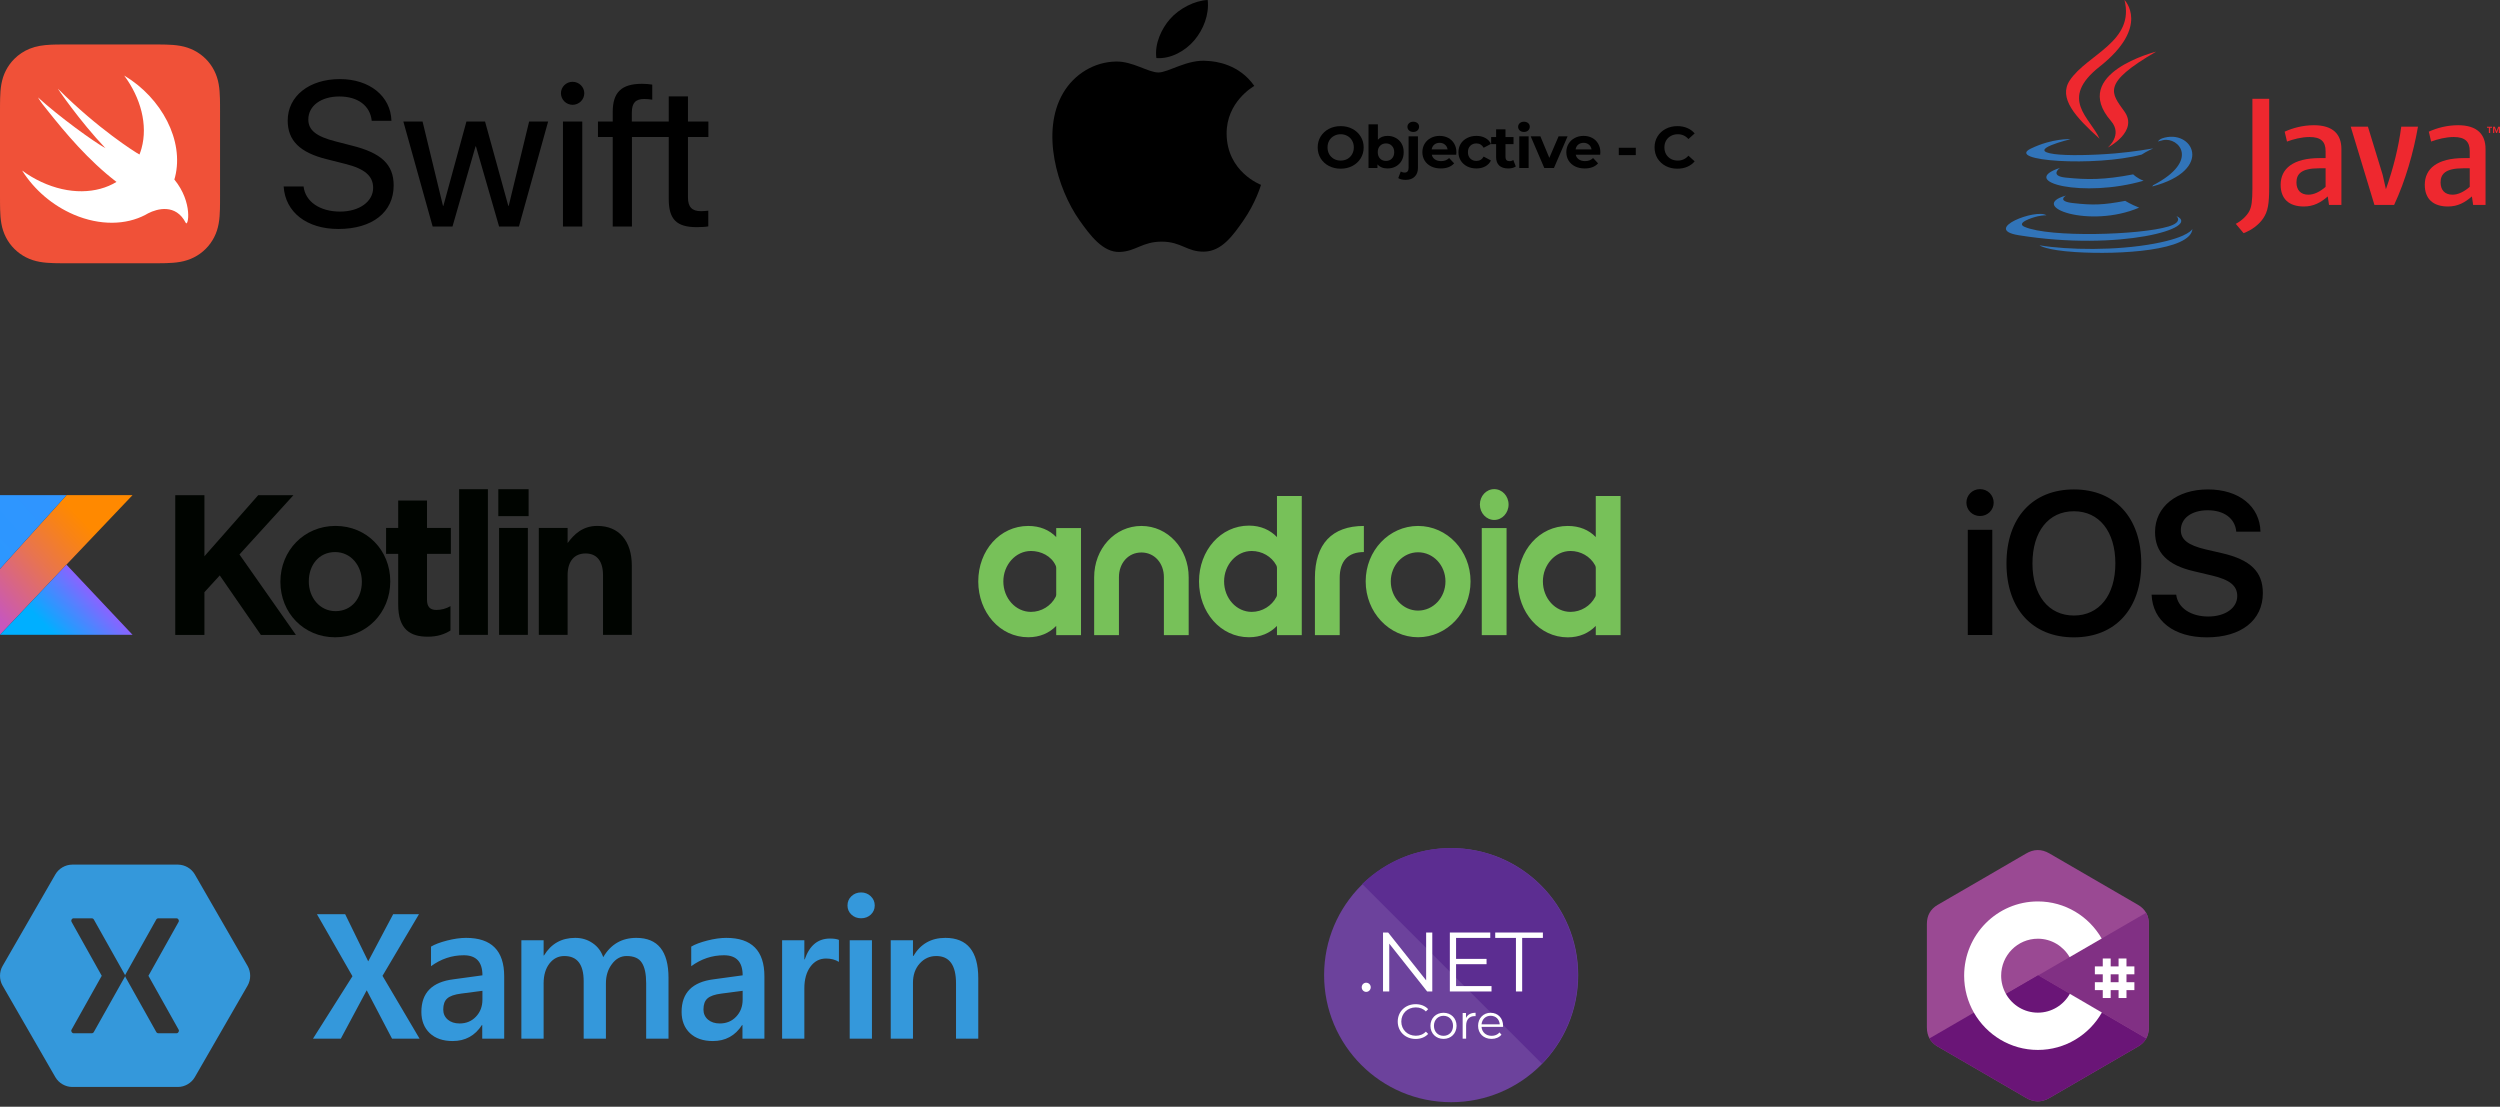 <svg width="506" height="224" viewBox="0 0 506 224" fill="none" xmlns="http://www.w3.org/2000/svg">
<rect x="0" y="0" width="506" height="224" fill="#333333" stroke="none"/>
<path d="M398.279 128.518H403.241V107.233H398.279V128.518ZM400.75 104.442C402.304 104.442 403.52 103.237 403.52 101.731C403.52 100.205 402.304 99 400.75 99C399.216 99 398 100.205 398 101.731C398 103.237 399.216 104.442 400.75 104.442ZM419.76 99.06C411.371 99.06 406.111 104.823 406.111 114.04C406.111 123.257 411.371 129 419.76 129C428.129 129 433.39 123.257 433.39 114.04C433.39 104.823 428.13 99.06 419.76 99.06ZM419.76 103.478C424.881 103.478 428.149 107.574 428.149 114.04C428.149 120.486 424.881 124.582 419.76 124.582C414.619 124.582 411.371 120.486 411.371 114.04C411.371 107.574 414.619 103.478 419.76 103.478ZM435.483 120.365C435.702 125.707 440.046 129 446.662 129C453.616 129 458 125.546 458 120.044C458 115.727 455.529 113.297 449.691 111.952L446.383 111.189C442.856 110.345 441.401 109.221 441.401 107.293C441.401 104.884 443.593 103.277 446.841 103.277C450.129 103.277 452.381 104.904 452.62 107.615H457.522C457.402 102.514 453.218 99.06 446.881 99.06C440.624 99.06 436.181 102.534 436.181 107.675C436.181 111.811 438.691 114.382 443.991 115.607L447.718 116.49C451.344 117.354 452.819 118.558 452.819 120.647C452.819 123.056 450.408 124.783 446.941 124.783C443.434 124.783 440.784 123.036 440.465 120.366L435.483 120.365Z" fill="black"/>
<path fill-rule="evenodd" clip-rule="evenodd" d="M79.344 210.221L74.223 200.433L68.984 210.221H63.352L71.338 197.588L64.151 185.033H69.862L74.525 194.572L79.578 185.033H84.801L77.419 197.51L84.918 210.221H79.344ZM97.605 210.221V207.48H97.527C96.137 209.631 94.168 210.707 91.622 210.707C89.66 210.707 88.113 210.176 86.983 209.113C85.853 208.037 85.287 206.598 85.287 204.797C85.287 200.934 87.464 198.737 91.817 198.205L97.644 197.408C97.644 194.699 96.384 193.345 93.863 193.345C91.459 193.345 89.25 194.084 87.236 195.561V191.595C87.99 191.141 89.068 190.733 90.472 190.37C91.888 190.007 93.174 189.826 94.331 189.826C99.476 189.826 102.049 192.418 102.049 197.603V210.221H97.605ZM93.337 201.102C91.998 201.271 91.056 201.601 90.511 202.094C89.978 202.574 89.712 203.319 89.712 204.33C89.712 205.159 90.017 205.84 90.628 206.371C91.238 206.89 92.037 207.149 93.025 207.149C94.363 207.149 95.468 206.689 96.338 205.769C97.209 204.848 97.644 203.701 97.644 202.327V200.539L93.337 201.102ZM130.784 210.221V198.983C130.784 197.13 130.492 195.756 129.907 194.861C129.336 193.954 128.309 193.5 126.828 193.5C125.645 193.5 124.652 194.045 123.846 195.134C123.04 196.209 122.638 197.512 122.638 199.042V210.221H118.135V198.594C118.135 195.198 116.83 193.5 114.218 193.5C112.997 193.5 111.99 194.012 111.197 195.036C110.417 196.06 110.028 197.395 110.028 199.042V210.221H105.525V190.312H110.028V193.384H110.106C111.548 191.012 113.653 189.826 116.42 189.826C117.746 189.826 118.915 190.176 119.929 190.876C120.955 191.563 121.676 192.515 122.092 193.734C123.612 191.128 125.847 189.826 128.796 189.826C133.136 189.826 135.306 192.522 135.306 197.914V210.221H130.784ZM150.273 210.221V207.48H150.195C148.805 209.631 146.837 210.707 144.29 210.707C142.328 210.707 140.782 210.176 139.651 209.113C138.521 208.037 137.956 206.598 137.956 204.797C137.956 200.934 140.132 198.737 144.485 198.205L150.312 197.408C150.312 194.699 149.052 193.345 146.531 193.345C144.128 193.345 141.919 194.084 139.905 195.561V191.595C140.658 191.141 141.737 190.733 143.14 190.37C144.556 190.007 145.843 189.826 146.999 189.826C152.144 189.826 154.717 192.418 154.717 197.603V210.221H150.273ZM146.005 201.102C144.667 201.271 143.725 201.601 143.179 202.094C142.646 202.574 142.38 203.319 142.38 204.33C142.38 205.159 142.685 205.84 143.296 206.371C143.907 206.89 144.706 207.149 145.693 207.149C147.032 207.149 148.136 206.689 149.007 205.769C149.877 204.848 150.312 203.701 150.312 202.327V200.539L146.005 201.102ZM169.798 194.686C169.057 194.233 168.187 194.006 167.186 194.006C165.887 194.006 164.828 194.563 164.009 195.678C163.204 196.793 162.801 198.244 162.801 200.033V210.221H158.299V190.312H162.801V194.181H162.879C163.841 191.368 165.543 189.962 167.986 189.962C168.778 189.962 169.382 190.053 169.798 190.234L169.798 194.686ZM174.28 185.859C173.513 185.859 172.864 185.613 172.331 185.121C171.798 184.615 171.532 183.999 171.532 183.274C171.532 182.522 171.798 181.893 172.331 181.388C172.864 180.882 173.513 180.629 174.28 180.629C175.059 180.629 175.716 180.889 176.248 181.407C176.781 181.913 177.047 182.535 177.047 183.274C177.047 183.999 176.781 184.615 176.248 185.121C175.716 185.613 175.059 185.859 174.28 185.859ZM171.98 210.221V190.312H176.482V210.221H171.98ZM193.498 210.221V199.042C193.498 195.347 192.166 193.5 189.502 193.5C188.164 193.5 187.04 194.012 186.131 195.036C185.234 196.047 184.786 197.337 184.786 198.905V210.221H180.284V190.312H184.786V193.5H184.864C186.319 191.051 188.476 189.826 191.334 189.826C195.778 189.826 198 192.548 198 197.992V210.221H193.498ZM14.61 175C13.243 175.003 11.904 175.778 11.216 176.961L0.508 195.539C-0.169 196.725 -0.169 198.275 0.508 199.461L11.216 218.039C11.904 219.222 13.243 219.997 14.61 220H36.025C37.393 219.997 38.731 219.222 39.42 218.039L50.127 199.461C50.805 198.275 50.805 196.725 50.127 195.539L39.42 176.961C38.731 175.778 37.393 175.003 36.025 175H14.61ZM14.805 185.868C14.834 185.865 14.865 185.865 14.895 185.868H18.588C18.752 185.872 18.91 185.966 18.992 186.108L25.258 197.26C25.289 197.316 25.31 197.377 25.317 197.44C25.325 197.377 25.346 197.316 25.377 197.26L31.628 186.108C31.712 185.962 31.878 185.867 32.047 185.868H35.74C36.068 185.871 36.312 186.283 36.159 186.572L30.043 197.5L36.159 208.413C36.327 208.704 36.076 209.135 35.74 209.132H32.047C31.875 209.13 31.708 209.029 31.628 208.877L25.377 197.725C25.346 197.669 25.325 197.608 25.317 197.545C25.31 197.608 25.289 197.669 25.258 197.725L18.992 208.877C18.914 209.025 18.755 209.125 18.588 209.132H14.895C14.559 209.135 14.308 208.704 14.476 208.413L20.592 197.5L14.476 186.572C14.329 186.308 14.508 185.925 14.805 185.868Z" fill="#3498DB"/>
<path d="M208.661 123.845C205.574 123.845 203.076 121.092 203.076 117.67C203.076 114.313 205.574 111.519 208.661 111.519C210.713 111.519 212.765 112.539 213.638 114.401C213.699 114.53 213.779 114.704 213.779 114.921V120.379C213.779 120.487 213.718 120.725 213.677 120.79C212.724 122.652 210.774 123.845 208.661 123.845ZM218.797 128.545V106.884H213.779V108.702C212.377 107.251 210.468 106.452 208.113 106.452C202.365 106.452 198 111.434 198 117.67C198 123.933 202.365 128.979 208.113 128.979C210.468 128.979 212.377 128.133 213.779 126.682V128.545H218.797ZM240.588 128.545V116.827C240.588 111.064 236.385 106.452 231.023 106.452C225.641 106.452 221.457 111.064 221.457 116.827V128.545H226.473V116.827C226.473 113.99 228.343 111.822 231.023 111.822C233.683 111.822 235.573 113.99 235.573 116.827V128.545H240.588ZM253.342 123.845C250.255 123.845 247.757 121.092 247.757 117.67C247.757 114.313 250.255 111.519 253.342 111.519C255.394 111.519 257.344 112.603 258.319 114.401C258.38 114.53 258.46 114.704 258.46 114.921V120.402C258.46 120.511 258.399 120.725 258.361 120.79C257.405 122.652 255.455 123.845 253.342 123.845ZM263.478 128.545V100.386H258.46V108.702C257.061 107.251 255.149 106.385 252.794 106.385C247.046 106.385 242.681 111.434 242.681 117.67C242.681 123.933 247.046 128.979 252.794 128.979C255.149 128.979 257.061 128.133 258.46 126.682V128.545H263.478ZM271.154 128.545V116.977C271.154 113.555 272.839 111.737 276.048 111.737V106.452C269.589 106.452 266.138 110.112 266.138 116.977V128.545H271.154ZM287.015 123.586C283.969 123.586 281.493 120.943 281.493 117.67C281.493 114.422 283.969 111.781 287.015 111.781C290.102 111.781 292.562 114.422 292.562 117.67C292.562 120.943 290.102 123.586 287.015 123.586ZM287.015 128.979C292.887 128.979 297.638 123.933 297.638 117.67C297.638 111.434 292.887 106.452 287.015 106.452C281.168 106.452 276.414 111.434 276.414 117.67C276.414 123.933 281.168 128.979 287.015 128.979ZM302.43 105.239C304.036 105.239 305.336 103.829 305.336 102.12C305.336 100.386 304.036 99 302.43 99C300.827 99 299.527 100.386 299.527 102.12C299.527 103.829 300.827 105.239 302.43 105.239ZM304.928 106.884H299.91V128.545H304.928V106.884ZM317.867 123.845C314.78 123.845 312.282 121.092 312.282 117.67C312.282 114.313 314.78 111.519 317.867 111.519C319.919 111.519 321.866 112.603 322.841 114.401C322.905 114.53 322.985 114.704 322.985 114.921V120.423C322.985 120.531 322.924 120.725 322.883 120.79C321.93 122.652 319.98 123.845 317.867 123.845ZM328 128.545V100.386H322.985V108.702C321.583 107.251 319.674 106.452 317.319 106.452C311.571 106.452 307.203 111.434 307.203 117.67C307.203 123.933 311.571 129 317.319 129C319.674 129 321.583 128.133 322.985 126.682V128.545H328Z" fill="#77C159"/>
<path d="M248.268 27.095C248.341 34.813 255.153 37.381 255.229 37.414C255.171 37.595 254.14 41.074 251.64 44.667C249.478 47.774 247.235 50.87 243.701 50.934C240.228 50.996 239.111 48.909 235.141 48.909C231.172 48.909 229.932 50.87 226.644 50.997C223.233 51.124 220.635 47.637 218.456 44.542C214.002 38.21 210.599 26.649 215.169 18.846C217.439 14.971 221.496 12.517 225.9 12.454C229.25 12.391 232.412 14.67 234.46 14.67C236.506 14.67 240.348 11.929 244.388 12.332C246.079 12.401 250.825 13.004 253.873 17.391C253.627 17.541 248.209 20.642 248.268 27.095ZM241.742 8.143C243.553 5.987 244.772 2.986 244.439 0C241.829 0.103 238.672 1.711 236.8 3.865C235.122 5.773 233.652 8.827 234.048 11.754C236.958 11.976 239.931 10.3 241.742 8.143Z" fill="black"/>
<path d="M271.354 34.143C270.471 34.143 269.673 33.956 268.96 33.584C268.255 33.211 267.7 32.699 267.295 32.048C266.898 31.39 266.7 30.652 266.7 29.835C266.7 29.018 266.898 28.284 267.295 27.634C267.7 26.975 268.255 26.459 268.96 26.087C269.673 25.714 270.471 25.527 271.354 25.527C272.236 25.527 273.03 25.714 273.735 26.087C274.44 26.459 274.995 26.975 275.4 27.634C275.805 28.284 276.007 29.018 276.007 29.835C276.007 30.652 275.805 31.39 275.4 32.048C274.995 32.699 274.44 33.211 273.735 33.584C273.03 33.956 272.236 34.143 271.354 34.143ZM271.354 32.501C271.856 32.501 272.309 32.39 272.714 32.167C273.119 31.937 273.435 31.62 273.662 31.215C273.897 30.811 274.014 30.351 274.014 29.835C274.014 29.319 273.897 28.859 273.662 28.455C273.435 28.05 273.119 27.737 272.714 27.515C272.309 27.285 271.856 27.169 271.354 27.169C270.851 27.169 270.398 27.285 269.993 27.515C269.588 27.737 269.268 28.05 269.033 28.455C268.806 28.859 268.693 29.319 268.693 29.835C268.693 30.351 268.806 30.811 269.033 31.215C269.268 31.62 269.588 31.937 269.993 32.167C270.398 32.39 270.851 32.501 271.354 32.501Z" fill="black"/>
<path d="M280.852 27.503C281.46 27.503 282.01 27.642 282.504 27.919C283.007 28.189 283.4 28.574 283.683 29.073C283.967 29.565 284.108 30.14 284.108 30.799C284.108 31.457 283.967 32.036 283.683 32.536C283.4 33.028 283.007 33.413 282.504 33.691C282.01 33.96 281.46 34.095 280.852 34.095C279.953 34.095 279.268 33.818 278.799 33.262V34H276.988V25.17H278.884V28.276C279.362 27.761 280.018 27.503 280.852 27.503ZM280.524 32.572C281.01 32.572 281.407 32.413 281.715 32.096C282.031 31.771 282.189 31.338 282.189 30.799C282.189 30.259 282.031 29.831 281.715 29.514C281.407 29.189 281.01 29.026 280.524 29.026C280.038 29.026 279.637 29.189 279.321 29.514C279.013 29.831 278.859 30.259 278.859 30.799C278.859 31.338 279.013 31.771 279.321 32.096C279.637 32.413 280.038 32.572 280.524 32.572Z" fill="black"/>
<path d="M284.527 36.404C283.862 36.404 283.356 36.285 283.008 36.047L283.518 34.702C283.737 34.853 284.004 34.928 284.32 34.928C284.563 34.928 284.753 34.849 284.891 34.69C285.029 34.539 285.098 34.309 285.098 34V27.598H286.993V33.988C286.993 34.734 286.774 35.321 286.337 35.749C285.908 36.186 285.304 36.404 284.527 36.404ZM286.045 26.705C285.697 26.705 285.414 26.606 285.195 26.408C284.976 26.209 284.867 25.964 284.867 25.67C284.867 25.377 284.976 25.131 285.195 24.932C285.414 24.734 285.697 24.635 286.045 24.635C286.394 24.635 286.677 24.73 286.896 24.92C287.115 25.111 287.224 25.349 287.224 25.634C287.224 25.944 287.115 26.202 286.896 26.408C286.677 26.606 286.394 26.705 286.045 26.705Z" fill="black"/>
<path d="M294.777 30.823C294.777 30.846 294.765 31.013 294.741 31.323H289.796C289.885 31.719 290.095 32.033 290.427 32.263C290.759 32.493 291.173 32.608 291.667 32.608C292.007 32.608 292.307 32.56 292.566 32.465C292.833 32.362 293.08 32.203 293.307 31.989L294.315 33.06C293.7 33.75 292.801 34.095 291.618 34.095C290.881 34.095 290.229 33.956 289.662 33.679C289.095 33.393 288.657 33 288.35 32.501C288.042 32.001 287.888 31.434 287.888 30.799C287.888 30.172 288.038 29.609 288.337 29.109C288.645 28.601 289.062 28.209 289.589 27.931C290.124 27.645 290.719 27.503 291.375 27.503C292.015 27.503 292.594 27.637 293.113 27.907C293.631 28.177 294.036 28.566 294.328 29.073C294.627 29.573 294.777 30.156 294.777 30.823ZM291.387 28.907C290.958 28.907 290.597 29.026 290.306 29.264C290.014 29.502 289.836 29.827 289.771 30.24H292.991C292.926 29.835 292.748 29.514 292.456 29.276C292.165 29.03 291.808 28.907 291.387 28.907Z" fill="black"/>
<path d="M298.834 34.095C298.137 34.095 297.509 33.956 296.95 33.679C296.4 33.393 295.966 33 295.65 32.501C295.342 32.001 295.189 31.434 295.189 30.799C295.189 30.164 295.342 29.597 295.65 29.097C295.966 28.597 296.4 28.209 296.95 27.931C297.509 27.645 298.137 27.503 298.834 27.503C299.522 27.503 300.122 27.645 300.632 27.931C301.15 28.209 301.527 28.609 301.762 29.133L300.292 29.906C299.951 29.319 299.461 29.026 298.821 29.026C298.327 29.026 297.918 29.184 297.594 29.502C297.27 29.819 297.108 30.252 297.108 30.799C297.108 31.346 297.27 31.779 297.594 32.096C297.918 32.413 298.327 32.572 298.821 32.572C299.47 32.572 299.96 32.279 300.292 31.691L301.762 32.477C301.527 32.985 301.15 33.381 300.632 33.667C300.122 33.952 299.522 34.095 298.834 34.095Z" fill="black"/>
<path d="M306.8 33.691C306.613 33.825 306.383 33.929 306.107 34C305.84 34.063 305.556 34.095 305.257 34.095C304.479 34.095 303.876 33.901 303.446 33.512C303.025 33.123 302.814 32.552 302.814 31.799V29.169H301.806V27.741H302.814V26.182H304.71V27.741H306.338V29.169H304.71V31.775C304.71 32.044 304.779 32.255 304.916 32.405C305.062 32.548 305.265 32.62 305.524 32.62C305.824 32.62 306.079 32.54 306.289 32.382L306.8 33.691Z" fill="black"/>
<path d="M307.499 27.598H309.395V34H307.499V27.598ZM308.447 26.705C308.099 26.705 307.815 26.606 307.596 26.408C307.378 26.209 307.268 25.964 307.268 25.67C307.268 25.377 307.378 25.131 307.596 24.932C307.815 24.734 308.099 24.635 308.447 24.635C308.795 24.635 309.079 24.73 309.298 24.92C309.516 25.111 309.626 25.349 309.626 25.634C309.626 25.944 309.516 26.202 309.298 26.408C309.079 26.606 308.795 26.705 308.447 26.705Z" fill="black"/>
<path d="M317.278 27.598L314.52 34H312.563L309.817 27.598H311.774L313.584 31.953L315.455 27.598H317.278Z" fill="black"/>
<path d="M323.912 30.823C323.912 30.846 323.9 31.013 323.875 31.323H318.93C319.019 31.719 319.23 32.033 319.562 32.263C319.894 32.493 320.307 32.608 320.801 32.608C321.142 32.608 321.441 32.56 321.7 32.465C321.968 32.362 322.215 32.203 322.442 31.989L323.45 33.06C322.834 33.75 321.935 34.095 320.753 34.095C320.016 34.095 319.364 33.956 318.797 33.679C318.229 33.393 317.792 33 317.484 32.501C317.176 32.001 317.023 31.434 317.023 30.799C317.023 30.172 317.172 29.609 317.472 29.109C317.78 28.601 318.197 28.209 318.724 27.931C319.258 27.645 319.854 27.503 320.51 27.503C321.15 27.503 321.729 27.637 322.247 27.907C322.766 28.177 323.171 28.566 323.462 29.073C323.762 29.573 323.912 30.156 323.912 30.823ZM320.522 28.907C320.093 28.907 319.732 29.026 319.44 29.264C319.149 29.502 318.971 29.827 318.906 30.24H322.126C322.061 29.835 321.883 29.514 321.591 29.276C321.299 29.03 320.943 28.907 320.522 28.907Z" fill="black"/>
<path d="M327.643 29.906H331.081V31.394H327.643V29.906Z" fill="black"/>
<path d="M339.489 34.143C338.622 34.143 337.836 33.96 337.131 33.595C336.435 33.223 335.884 32.711 335.479 32.06C335.082 31.402 334.884 30.66 334.884 29.835C334.884 29.01 335.082 28.272 335.479 27.622C335.884 26.963 336.435 26.451 337.131 26.087C337.836 25.714 338.626 25.527 339.501 25.527C340.238 25.527 340.902 25.654 341.493 25.908C342.093 26.162 342.595 26.527 343 27.003L341.736 28.145C341.161 27.495 340.448 27.169 339.598 27.169C339.071 27.169 338.602 27.285 338.188 27.515C337.775 27.737 337.451 28.05 337.216 28.455C336.99 28.859 336.876 29.319 336.876 29.835C336.876 30.351 336.99 30.811 337.216 31.215C337.451 31.62 337.775 31.937 338.188 32.167C338.602 32.39 339.071 32.501 339.598 32.501C340.448 32.501 341.161 32.171 341.736 31.513L343 32.655C342.595 33.139 342.093 33.508 341.493 33.762C340.894 34.016 340.226 34.143 339.489 34.143Z" fill="black"/>
<path d="M44.536 21.265C44.535 20.82 44.528 20.375 44.516 19.929C44.489 18.959 44.433 17.981 44.259 17.021C44.093 16.059 43.784 15.127 43.342 14.256C42.446 12.505 41.015 11.082 39.255 10.19C38.378 9.751 37.441 9.444 36.474 9.279C35.507 9.106 34.523 9.049 33.547 9.023C33.098 9.011 32.651 9.005 32.203 9.003C31.671 9 31.139 9 30.606 9H13.933C13.4 9 12.869 9 12.337 9.003C11.889 9.006 11.441 9.012 10.992 9.023C10.749 9.03 10.504 9.038 10.259 9.05C9.526 9.085 8.79 9.149 8.066 9.279C7.344 9.404 6.637 9.606 5.958 9.882C4.821 10.35 3.788 11.036 2.918 11.901C2.223 12.591 1.643 13.385 1.197 14.255C0.743 15.141 0.456 16.046 0.281 17.021C0.107 17.981 0.049 18.959 0.023 19.928C0.011 20.376 0.005 20.821 0.003 21.265C0 21.795 0 22.324 0 22.853V39.431C0 39.96 0 40.489 0.003 41.018C0.006 41.463 0.012 41.909 0.023 42.354C0.05 43.325 0.107 44.303 0.281 45.262C0.446 46.224 0.755 47.157 1.197 48.029C2.093 49.78 3.525 51.204 5.286 52.095C6.176 52.545 7.087 52.83 8.067 53.006C9.032 53.178 10.017 53.236 10.992 53.262C11.441 53.273 11.889 53.279 12.337 53.281C12.868 53.285 13.4 53.284 13.933 53.284H30.606C31.137 53.284 31.67 53.285 32.202 53.281C32.65 53.279 33.097 53.273 33.545 53.262C34.522 53.235 35.507 53.178 36.472 53.006C37.439 52.841 38.377 52.534 39.253 52.095C41.014 51.203 42.445 49.78 43.341 48.029C43.795 47.143 44.082 46.237 44.258 45.263C44.432 44.304 44.489 43.325 44.516 42.355C44.527 41.91 44.533 41.464 44.535 41.019C44.539 40.49 44.538 39.961 44.538 39.431V22.853C44.538 22.324 44.538 21.795 44.535 21.265H44.536Z" fill="#F05138"/>
<path d="M35.292 36.335L35.289 36.332C35.338 36.165 35.388 35.999 35.432 35.828C37.281 28.506 32.769 19.848 25.135 15.29C28.481 19.8 29.959 25.261 28.644 30.037C28.527 30.464 28.387 30.873 28.231 31.27C28.014 31.131 27.791 31 27.564 30.878C27.564 30.878 19.968 26.216 11.738 17.969C11.522 17.752 16.127 24.513 21.353 30.003C18.891 28.63 12.028 23.665 7.684 19.712C8.218 20.598 8.853 21.45 9.551 22.27C13.178 26.844 17.91 32.488 23.578 36.822C19.596 39.245 13.969 39.433 8.366 36.825C6.994 36.184 5.689 35.411 4.471 34.515C6.976 38.471 10.626 41.582 14.94 43.44C20.243 45.705 25.515 45.551 29.441 43.477L29.438 43.482C29.456 43.47 29.479 43.459 29.497 43.446C29.659 43.361 29.819 43.273 29.974 43.18C31.862 42.207 35.588 41.219 37.588 45.088C38.078 46.035 39.12 41.017 35.293 36.336L35.292 36.335Z" fill="white"/>
<path d="M61.443 37.739C61.791 40.81 64.738 42.824 68.831 42.824C72.72 42.824 75.524 40.811 75.524 38.023C75.524 35.623 73.825 34.157 69.915 33.181L66.13 32.223C60.686 30.881 58.23 28.439 58.23 24.41C58.23 19.445 62.589 16.007 68.791 16.007C74.807 16.007 79.084 19.466 79.228 24.451H75.237C74.93 21.399 72.433 19.527 68.688 19.527C64.983 19.527 62.405 21.419 62.405 24.186C62.405 26.342 64.001 27.625 67.93 28.622L71.083 29.436C77.181 30.922 79.678 33.282 79.678 37.535C79.678 42.948 75.359 46.345 68.483 46.345C62.098 46.345 57.739 42.968 57.411 37.738H61.443V37.739ZM105.028 45.857H101.017L96.33 29.62H96.249L91.582 45.857H87.572L81.637 24.593H85.525L89.659 41.665H89.741L94.407 24.593H98.173L102.88 41.665H102.962L107.096 24.593H110.943L105.028 45.857ZM113.532 18.875C113.532 17.594 114.598 16.556 115.886 16.556C117.197 16.556 118.26 17.594 118.26 18.875C118.26 20.158 117.197 21.215 115.886 21.215C115.263 21.212 114.667 20.964 114.226 20.526C113.786 20.088 113.536 19.495 113.533 18.875H113.532ZM113.942 24.593H117.851V45.857H113.942V24.593ZM143.377 27.727V24.593H139.244V19.506H135.354V24.593H127.883V22.721C127.903 20.829 128.639 20.035 130.4 20.035C130.973 20.035 131.546 20.097 132.016 20.178V17.124C131.333 17.018 130.642 16.964 129.95 16.962C125.775 16.962 124.014 18.692 124.014 22.659V24.592H121.027V27.726H124.014V45.856H127.903V27.727H135.355V40.281C135.355 44.391 136.93 45.977 141.024 45.977C141.904 45.977 142.906 45.917 143.357 45.816V42.641C142.868 42.701 142.376 42.735 141.883 42.743C140.062 42.743 139.244 41.889 139.244 39.975V27.727H143.377Z" fill="black"/>
<path d="M35.472 100.225H41.375V112.587L52.262 100.225H59.392L48.467 112.223L59.891 128.504H52.799L44.48 116.465L41.375 119.859V128.504H35.472V100.225Z" fill="#000400"/>
<path d="M56.754 117.797V117.717C56.754 111.495 61.508 106.445 67.909 106.445C74.273 106.445 78.988 111.415 78.988 117.636V117.717C78.988 123.938 74.235 128.988 67.833 128.988C61.469 128.988 56.754 124.019 56.754 117.797V117.797ZM73.238 117.797V117.717C73.238 114.525 71.053 111.738 67.833 111.738C64.498 111.738 62.504 114.444 62.504 117.636V117.717C62.504 120.908 64.689 123.696 67.909 123.696C71.245 123.696 73.238 120.989 73.238 117.797V117.797Z" fill="#000400"/>
<path d="M80.596 122.362V112.101H78.143V106.849H80.596V101.314H86.423V106.849H91.253V112.101H86.423V121.353C86.423 122.766 86.998 123.453 88.301 123.453C89.306 123.458 90.295 123.194 91.176 122.685V127.614C89.95 128.382 88.531 128.867 86.576 128.867C83.011 128.867 80.596 127.372 80.596 122.362V122.362ZM92.926 99.012H98.753V128.503H92.926V99.012ZM100.859 99.012H106.992V104.466H100.859V99.012ZM101.012 106.849H106.839V128.503H101.012L101.012 106.849ZM109.056 106.849H114.883V109.919C116.225 108.101 117.95 106.445 120.901 106.445C125.31 106.445 127.878 109.516 127.878 114.485V128.503H122.051V116.424C122.051 113.515 120.748 112.02 118.524 112.02C116.301 112.02 114.883 113.515 114.883 116.424V128.503H109.056L109.056 106.849Z" fill="#000400"/>
<path d="M13.47 100.21L0 115.138V128.484L13.451 114.284L26.829 100.21H13.47Z" fill="url(#paint0_linear)"/>
<path d="M0 128.483L13.451 114.283L26.829 128.483H0Z" fill="url(#paint1_linear)"/>
<path d="M0 100.21H13.47L0 115.138V100.21Z" fill="url(#paint2_linear)"/>
<path fill-rule="evenodd" clip-rule="evenodd" d="M418.155 39.579C418.155 39.579 416.2 40.717 419.548 41.101C423.604 41.564 425.676 41.498 430.144 40.652C430.144 40.652 431.321 41.389 432.963 42.026C422.943 46.32 410.286 41.778 418.155 39.579ZM416.93 33.977C416.93 33.977 414.737 35.6 418.087 35.946C422.421 36.394 425.841 36.43 431.763 35.291C431.763 35.291 432.581 36.121 433.867 36.574C421.754 40.117 408.264 36.853 416.93 33.977Z" fill="#3174B9"/>
<path fill-rule="evenodd" clip-rule="evenodd" d="M427.251 24.47C429.721 27.314 426.604 29.871 426.604 29.871C426.604 29.871 432.873 26.635 429.993 22.582C427.305 18.804 425.243 16.927 436.405 10.454C436.405 10.454 418.884 14.828 427.251 24.47Z" fill="#EE282F"/>
<path fill-rule="evenodd" clip-rule="evenodd" d="M440.503 43.724C440.503 43.724 441.95 44.917 438.91 45.84C433.128 47.591 414.84 48.12 409.76 45.91C407.935 45.115 411.359 44.013 412.436 43.781C413.559 43.538 414.2 43.582 414.2 43.582C412.17 42.152 401.075 46.39 408.566 47.606C428.992 50.918 445.801 46.115 440.503 43.724ZM419.096 28.171C419.096 28.171 409.795 30.381 415.803 31.184C418.34 31.523 423.395 31.445 428.107 31.05C431.957 30.727 435.821 30.036 435.821 30.036C435.821 30.036 434.465 30.618 433.482 31.288C424.035 33.773 405.789 32.615 411.042 30.075C415.484 27.927 419.096 28.171 419.096 28.171V28.171ZM435.783 37.498C445.385 32.509 440.945 27.714 437.846 28.36C437.088 28.518 436.748 28.655 436.748 28.655C436.748 28.655 437.031 28.213 437.568 28.023C443.699 25.868 448.413 34.379 435.591 37.75C435.591 37.75 435.739 37.616 435.783 37.498V37.498Z" fill="#3174B9"/>
<path fill-rule="evenodd" clip-rule="evenodd" d="M429.994 0C429.994 0 435.311 5.32 424.95 13.498C416.641 20.061 423.055 23.802 424.947 28.078C420.096 23.702 416.538 19.849 418.925 16.264C422.429 11.002 432.139 8.45 429.994 0V0Z" fill="#EE282F"/>
<path fill-rule="evenodd" clip-rule="evenodd" d="M420.04 51.019C429.256 51.608 443.41 50.692 443.746 46.33C443.746 46.33 443.102 47.983 436.129 49.295C428.262 50.776 418.558 50.603 412.805 49.654C412.805 49.654 413.984 50.629 420.04 51.019V51.019Z" fill="#3174B9"/>
<path fill-rule="evenodd" clip-rule="evenodd" d="M503.748 25.863H503.375V25.65H504.383V25.863H504.009V26.924H503.748V25.863ZM505.76 25.916H505.755L505.384 26.923H505.214L504.845 25.916H504.84V26.923H504.592V25.65H504.956L505.298 26.55L505.64 25.65H506V26.923H505.76V25.916H505.76V25.916ZM470.701 37.816C469.543 38.835 468.318 39.407 467.218 39.407C465.652 39.407 464.802 38.453 464.802 36.925C464.802 35.272 465.712 34.062 469.354 34.062H470.701V37.816H470.701V37.816ZM473.899 41.475V30.149C473.899 27.254 472.271 25.344 468.347 25.344C466.058 25.344 464.051 25.917 462.419 26.648L462.889 28.654C464.174 28.175 465.836 27.732 467.467 27.732C469.728 27.732 470.701 28.654 470.701 30.564V31.996H469.571C464.08 31.996 461.602 34.157 461.602 37.405C461.602 40.203 463.235 41.795 466.309 41.795C468.285 41.795 469.761 40.968 471.139 39.757L471.389 41.475H473.899V41.475ZM484.572 41.475H480.584L475.783 25.632H479.266L482.246 35.368L482.909 38.293C484.413 34.062 485.479 29.767 486.013 25.632H489.4C488.493 30.849 486.86 36.576 484.572 41.475V41.475ZM499.874 37.816C498.712 38.835 497.487 39.407 496.39 39.407C494.823 39.407 493.974 38.453 493.974 36.925C493.974 35.272 494.885 34.062 498.525 34.062H499.874V37.816V37.816ZM503.073 41.475V30.149C503.073 27.254 501.44 25.344 497.52 25.344C495.228 25.344 493.222 25.917 491.59 26.648L492.06 28.654C493.345 28.175 495.01 27.732 496.642 27.732C498.899 27.732 499.873 28.654 499.873 30.564V31.996H498.744C493.252 31.996 490.776 34.157 490.776 37.405C490.776 40.203 492.405 41.795 495.48 41.795C497.457 41.795 498.931 40.968 500.312 39.757L500.564 41.475H503.073V41.475ZM458.096 44.167C457.185 45.518 455.711 46.587 454.1 47.19L452.521 45.304C453.748 44.665 454.8 43.634 455.289 42.674C455.711 41.819 455.887 40.719 455.887 38.087V19.997H459.286V37.837C459.286 41.358 459.008 42.781 458.096 44.167V44.167Z" fill="#EE282F"/>
<path d="M434.924 187.004C434.924 186.149 434.742 185.393 434.375 184.745C434.014 184.107 433.474 183.572 432.75 183.15C426.769 179.676 420.782 176.213 414.803 172.735C413.191 171.798 411.628 171.832 410.028 172.783C407.648 174.197 395.729 181.076 392.177 183.148C390.714 184.001 390.003 185.306 390.002 187.003C390 193.989 390.002 200.975 390 207.961C390 208.798 390.174 209.539 390.525 210.177C390.886 210.835 391.434 211.384 392.175 211.816C395.727 213.888 407.647 220.766 410.027 222.181C411.628 223.132 413.191 223.166 414.803 222.228C420.783 218.751 426.77 215.288 432.752 211.814C433.493 211.382 434.041 210.832 434.401 210.176C434.752 209.537 434.926 208.796 434.927 207.959C434.927 207.959 434.927 193.991 434.924 187.004Z" fill="#9A4993"/>
<path d="M412.532 197.41L390.525 210.174C390.886 210.831 391.434 211.38 392.175 211.812C395.727 213.885 407.648 220.762 410.028 222.177C411.628 223.128 413.191 223.162 414.804 222.225C420.783 218.747 426.77 215.284 432.752 211.81C433.493 211.378 434.041 210.829 434.402 210.172L412.532 197.41" fill="#6A1577"/>
<path d="M406.014 201.191C407.294 203.443 409.702 204.962 412.463 204.962C415.242 204.962 417.663 203.423 418.937 201.147L412.532 197.41L406.014 201.191" fill="#6A1577"/>
<path d="M434.924 187.001C434.924 186.146 434.743 185.39 434.375 184.741L412.532 197.41L434.402 210.172C434.752 209.533 434.926 208.792 434.927 207.956C434.927 207.956 434.927 193.987 434.924 187.001" fill="#813084"/>
<path d="M418.937 201.148C417.663 203.424 415.242 204.962 412.463 204.962C409.702 204.962 407.295 203.443 406.014 201.191C405.371 200.061 405.033 198.781 405.034 197.478C405.034 193.346 408.36 189.995 412.463 189.995C415.207 189.995 417.602 191.495 418.889 193.724L425.382 189.957C422.801 185.47 417.983 182.45 412.463 182.45C404.223 182.45 397.544 189.179 397.544 197.478C397.544 200.201 398.263 202.755 399.52 204.957C402.094 209.469 406.927 212.507 412.463 212.507C418.01 212.507 422.85 209.457 425.421 204.932L418.937 201.148Z" fill="white"/>
<path fill-rule="evenodd" clip-rule="evenodd" d="M425.6 202V200.4H424V198.8H425.6V197.2H424V195.6H425.6V194H427.2V195.6H428.8V194H430.4V195.6H432V197.2H430.4V198.8H432V200.4H430.4V202H428.8V200.4H427.2V202H425.6ZM428.8 198.8V197.2H427.2V198.8H428.8Z" fill="white"/>
<circle cx="293.715" cy="197.368" r="25.715" fill="#6C429C"/>
<path d="M312.077 215.286L275.714 178.923C285.776 169.14 301.863 169.226 311.819 179.181C321.774 189.137 321.86 205.224 312.077 215.286Z" fill="#5C2D91"/>
<path d="M276.517 200.759C277.011 200.759 277.437 200.35 277.437 199.822C277.437 199.293 277.011 198.901 276.517 198.901C276.022 198.901 275.613 199.293 275.613 199.822C275.613 200.35 276.022 200.759 276.517 200.759Z" fill="white"/>
<path d="M288.65 188.743V198.424L280.964 188.743H279.924V200.674H281.185V190.993L288.855 200.674H289.895V188.743H288.65Z" fill="white"/>
<path d="M294.709 199.583V195.152H300.879V194.078H294.709V189.834H301.629V188.743H293.448V200.674H301.884V199.583H294.709Z" fill="white"/>
<path d="M306.826 200.674H308.087V189.834H312.28V188.743H302.633V189.834H306.826V200.674Z" fill="white"/>
<path d="M286.52 210.284C287.538 210.284 288.448 209.938 289.061 209.266L288.596 208.802C288.033 209.385 287.341 209.632 286.55 209.632C284.879 209.632 283.624 208.406 283.624 206.765C283.624 205.124 284.879 203.898 286.55 203.898C287.341 203.898 288.033 204.145 288.596 204.719L289.061 204.254C288.448 203.582 287.538 203.246 286.53 203.246C284.444 203.246 282.902 204.739 282.902 206.765C282.902 208.792 284.444 210.284 286.52 210.284Z" fill="white"/>
<path d="M292.168 210.274C293.69 210.274 294.807 209.167 294.807 207.625C294.807 206.083 293.69 204.986 292.168 204.986C290.645 204.986 289.518 206.083 289.518 207.625C289.518 209.167 290.645 210.274 292.168 210.274ZM292.168 209.652C291.061 209.652 290.23 208.841 290.23 207.625C290.23 206.409 291.061 205.599 292.168 205.599C293.275 205.599 294.095 206.409 294.095 207.625C294.095 208.841 293.275 209.652 292.168 209.652Z" fill="white"/>
<path d="M296.715 206.043V205.025H296.042V210.225H296.744V207.576C296.744 206.35 297.407 205.658 298.494 205.658C298.543 205.658 298.603 205.668 298.662 205.668V204.986C297.703 204.986 297.041 205.351 296.715 206.043Z" fill="white"/>
<path d="M304.224 207.625C304.224 206.063 303.166 204.986 301.703 204.986C300.24 204.986 299.163 206.083 299.163 207.625C299.163 209.167 300.27 210.274 301.891 210.274C302.712 210.274 303.433 209.978 303.898 209.424L303.503 208.97C303.107 209.424 302.544 209.652 301.911 209.652C300.774 209.652 299.944 208.93 299.865 207.843H304.214C304.214 207.764 304.224 207.684 304.224 207.625ZM301.703 205.589C302.722 205.589 303.463 206.3 303.552 207.319H299.865C299.954 206.3 300.695 205.589 301.703 205.589Z" fill="white"/>
<defs>
<linearGradient id="paint0_linear" x1="-4.517" y1="126.205" x2="21.757" y2="101.273" gradientUnits="userSpaceOnUse">
<stop offset="0.108" stop-color="#C757BC"/>
<stop offset="0.173" stop-color="#CD5CA9"/>
<stop offset="0.492" stop-color="#E8744F"/>
<stop offset="0.716" stop-color="#F88316"/>
<stop offset="0.823" stop-color="#FF8900"/>
</linearGradient>
<linearGradient id="paint1_linear" x1="8.563" y1="133.584" x2="21.369" y2="121.432" gradientUnits="userSpaceOnUse">
<stop offset="0.296" stop-color="#00AFFF"/>
<stop offset="0.694" stop-color="#5282FF"/>
<stop offset="1" stop-color="#945DFF"/>
</linearGradient>
<linearGradient id="paint2_linear" x1="-22.886" y1="772.649" x2="645.63" y2="169.43" gradientUnits="userSpaceOnUse">
<stop offset="0.296" stop-color="#00AFFF"/>
<stop offset="0.694" stop-color="#5282FF"/>
<stop offset="1" stop-color="#945DFF"/>
</linearGradient>
</defs>
</svg>
